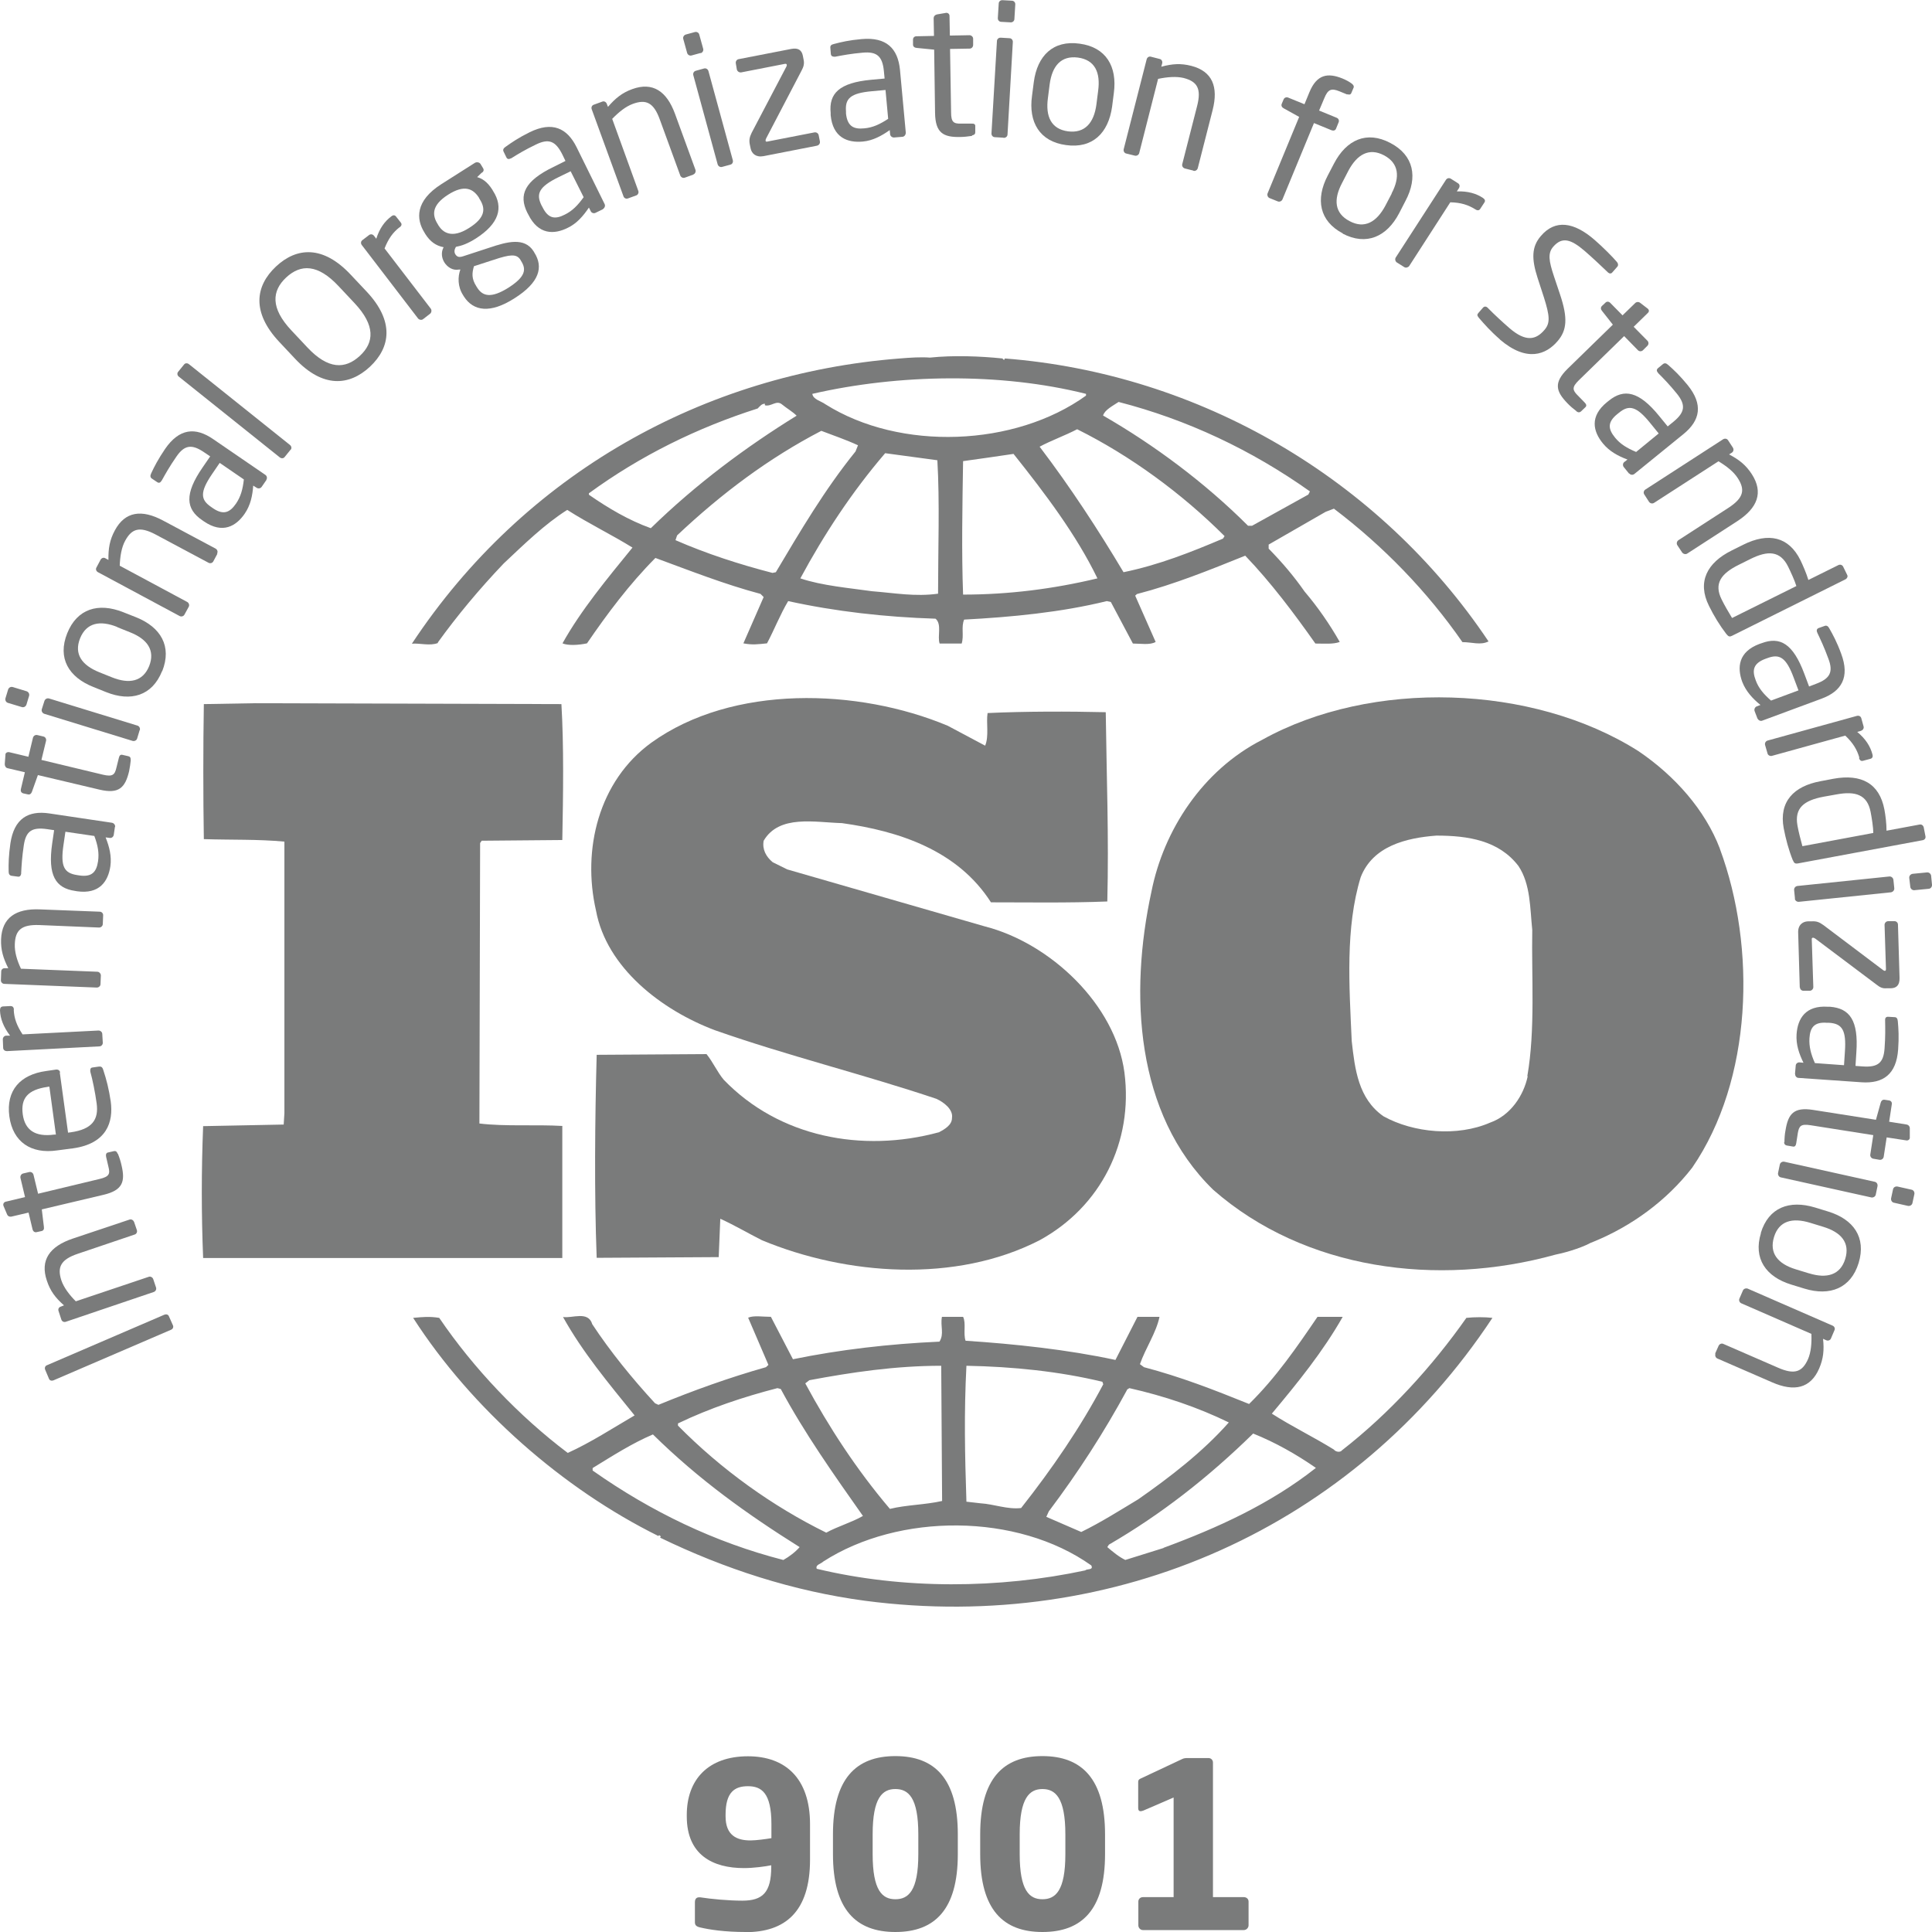 <svg width="63" height="63" viewBox="0 0 63 63" fill="none" xmlns="http://www.w3.org/2000/svg">
<g clip-path="url(#clip0_31_117)">
<path d="M56.083 27.673C55.606 26.422 54.623 25.302 53.427 24.493C49.977 22.305 44.716 22.144 41.157 24.125C39.219 25.113 37.943 27.07 37.546 29.08C36.827 32.387 37.011 36.32 39.564 38.8C42.542 41.407 46.866 41.981 50.718 40.913C50.903 40.878 51.483 40.735 51.88 40.523L51.995 40.477C53.191 39.983 54.329 39.173 55.18 38.077C57.147 35.212 57.279 30.911 56.083 27.679V27.673ZM49.816 35.097C49.684 35.723 49.258 36.371 48.591 36.607C47.527 37.072 46.096 36.946 45.112 36.4C44.29 35.826 44.181 34.861 44.078 33.949C43.997 32.152 43.865 30.251 44.371 28.603C44.767 27.587 45.854 27.323 46.837 27.248C47.872 27.248 48.879 27.404 49.517 28.242C49.913 28.839 49.891 29.62 49.965 30.326C49.937 31.813 50.069 33.581 49.804 35.091L49.816 35.097Z" fill="#7A7B7B"/>
<path d="M18.342 36.716C17.468 36.664 16.485 36.739 15.633 36.636L15.656 27.49L15.708 27.415L18.336 27.392C18.365 25.905 18.388 24.315 18.307 22.96L8.297 22.931L6.647 22.96C6.624 24.337 6.624 25.957 6.647 27.363C7.549 27.392 8.4 27.363 9.274 27.444V36.303L9.251 36.67L6.624 36.722C6.566 38.18 6.566 39.587 6.624 41.022H18.336V36.722L18.342 36.716Z" fill="#7A7B7B"/>
<path d="M47.821 42.968C46.705 44.559 45.297 46.097 43.761 47.292C43.704 47.372 43.549 47.343 43.497 47.269C42.83 46.855 42.117 46.511 41.473 46.097C42.324 45.081 43.146 44.065 43.784 42.94H42.962C42.301 43.91 41.611 44.92 40.731 45.782C39.564 45.311 38.5 44.897 37.304 44.582L37.172 44.484C37.356 43.956 37.701 43.462 37.81 42.94H37.092L36.373 44.346C34.809 44.008 33.078 43.824 31.486 43.72C31.405 43.485 31.509 43.146 31.405 42.94H30.715C30.658 43.255 30.796 43.491 30.635 43.749C28.99 43.824 27.398 44.008 25.857 44.323L25.138 42.94C24.873 42.94 24.58 42.888 24.396 42.968L25.057 44.507L24.977 44.582C23.781 44.92 22.614 45.34 21.47 45.81L21.36 45.759C20.613 44.949 19.9 44.071 19.313 43.181C19.181 42.733 18.652 42.997 18.359 42.945C18.997 44.094 19.848 45.11 20.693 46.155C19.975 46.574 19.262 47.039 18.514 47.378C16.922 46.178 15.438 44.616 14.323 42.974C14.001 42.922 13.794 42.945 13.472 42.974C15.386 45.948 18.359 48.549 21.47 50.088C21.47 50.088 21.47 50.065 21.498 50.065C21.521 50.065 21.573 50.111 21.521 50.139C23.62 51.156 25.851 51.885 28.214 52.2C36.367 53.268 44.152 49.806 48.666 42.974C48.43 42.945 48.079 42.945 47.815 42.974L47.821 42.968ZM36.747 45.316L36.827 45.265C37.971 45.523 39.058 45.891 40.07 46.384C39.219 47.349 38.132 48.181 37.12 48.888C36.511 49.255 35.896 49.645 35.258 49.956L34.119 49.462L34.2 49.284C35.16 48.009 36.005 46.7 36.752 45.322L36.747 45.316ZM31.514 44.536C33.027 44.564 34.544 44.719 35.947 45.058L35.976 45.139C35.234 46.545 34.303 47.9 33.297 49.175C32.843 49.226 32.423 49.048 31.969 49.02L31.514 48.968C31.463 47.429 31.434 46.074 31.514 44.536ZM26.391 45.007C27.771 44.748 29.203 44.536 30.692 44.536L30.721 48.945C30.163 49.071 29.554 49.071 29.019 49.203C27.932 47.923 27.03 46.539 26.259 45.11L26.391 45.007ZM22.114 46.413C23.154 45.914 24.241 45.552 25.351 45.265L25.46 45.294C26.23 46.729 27.185 48.078 28.139 49.433C27.771 49.645 27.317 49.772 26.943 49.978C25.19 49.117 23.517 47.917 22.108 46.488V46.413H22.114ZM25.54 50.868C23.309 50.294 21.24 49.301 19.325 47.952V47.871C19.963 47.481 20.601 47.068 21.291 46.775C22.803 48.262 24.373 49.381 26.075 50.449C25.943 50.604 25.73 50.765 25.546 50.868H25.54ZM35.395 51.207C32.584 51.81 29.445 51.833 26.633 51.156C26.581 51.023 26.765 51.001 26.846 50.92C29.312 49.33 33.165 49.33 35.585 51.046C35.666 51.201 35.453 51.156 35.395 51.201V51.207ZM37.943 50.478L36.695 50.868C36.482 50.765 36.298 50.61 36.108 50.449L36.16 50.369C37.862 49.381 39.397 48.181 40.864 46.746C41.582 47.033 42.272 47.424 42.91 47.866C41.421 49.043 39.696 49.824 37.943 50.472V50.478Z" fill="#7A7B7B"/>
<path d="M14.277 20.95C14.915 20.066 15.633 19.205 16.427 18.372C17.117 17.724 17.755 17.098 18.497 16.627C19.187 17.069 19.957 17.442 20.624 17.856C19.802 18.866 18.951 19.888 18.342 20.979C18.526 21.059 18.876 21.036 19.141 20.979C19.802 20.014 20.521 19.05 21.372 18.194C22.51 18.613 23.631 19.055 24.799 19.366L24.902 19.469L24.241 20.979C24.534 21.036 24.718 21.008 25.011 20.979C25.247 20.537 25.437 20.043 25.701 19.601C27.242 19.94 28.864 20.123 30.508 20.175C30.721 20.359 30.56 20.749 30.64 20.985H31.359C31.44 20.726 31.336 20.439 31.44 20.204C32.98 20.123 34.602 19.968 36.091 19.601L36.223 19.63L36.942 20.985C37.184 20.985 37.5 21.042 37.684 20.933L37.017 19.423L37.074 19.371C38.293 19.055 39.438 18.59 40.605 18.12C41.433 18.981 42.197 19.997 42.893 20.985C43.186 20.985 43.474 21.013 43.687 20.933C43.365 20.364 42.968 19.79 42.542 19.291C42.197 18.797 41.824 18.355 41.369 17.89V17.758L43.227 16.69L43.497 16.587C45.112 17.81 46.55 19.297 47.688 20.939C48.005 20.939 48.275 21.048 48.539 20.916C44.98 15.599 39.11 12.183 32.768 11.689L32.739 11.741L32.687 11.689C31.969 11.615 31.095 11.58 30.324 11.661C30.031 11.638 29.686 11.661 29.341 11.689C22.97 12.183 17.1 15.438 13.431 20.99C13.696 20.967 14.018 21.071 14.282 20.967L14.277 20.95ZM25.299 18.659L25.19 18.682C24.103 18.401 23.039 18.056 22.027 17.614L22.079 17.459C23.54 16.081 25.08 14.933 26.782 14.049C27.185 14.204 27.581 14.336 27.978 14.52L27.898 14.721C26.886 15.972 26.092 17.327 25.299 18.659ZM30.583 19.36C29.841 19.463 29.174 19.337 28.433 19.279C27.72 19.176 26.811 19.101 26.098 18.86C26.869 17.431 27.771 16.053 28.864 14.778L30.566 15.008C30.646 16.363 30.589 17.924 30.589 19.36H30.583ZM31.405 19.389C31.353 18.005 31.382 16.466 31.405 15.037C31.934 14.962 32.521 14.882 33.05 14.801C34.084 16.099 35.096 17.436 35.786 18.86C34.349 19.205 32.889 19.389 31.405 19.389ZM39.88 17.563C38.84 18.005 37.782 18.424 36.637 18.659C35.815 17.281 34.913 15.898 33.901 14.566C34.274 14.365 34.728 14.204 35.125 13.997C36.856 14.859 38.529 16.081 39.932 17.482L39.88 17.563ZM36.476 13.107C38.707 13.682 40.806 14.669 42.715 16.024L42.663 16.127L40.829 17.144H40.697C39.288 15.737 37.644 14.514 35.97 13.55C36.022 13.366 36.287 13.234 36.476 13.107ZM35.413 12.849V12.901C33.101 14.566 29.358 14.721 26.915 13.182C26.777 13.079 26.512 13.027 26.489 12.843C29.306 12.195 32.624 12.143 35.413 12.843V12.849ZM19.21 16.081C20.883 14.859 22.74 13.946 24.707 13.32C24.787 13.239 24.839 13.165 24.942 13.165V13.216C25.155 13.268 25.316 13.033 25.5 13.188C25.661 13.32 25.845 13.423 25.977 13.555C24.333 14.572 22.712 15.771 21.222 17.224C20.504 16.966 19.842 16.575 19.204 16.133V16.081H19.21Z" fill="#7A7B7B"/>
<path d="M30.612 36.923C28.116 37.6 25.402 37.083 23.597 35.206C23.384 34.948 23.252 34.638 23.039 34.373L19.457 34.396C19.4 36.504 19.377 38.932 19.457 41.016L23.436 40.993L23.488 39.742C23.942 39.948 24.39 40.212 24.845 40.442C27.61 41.59 31.164 41.849 33.901 40.442C35.896 39.351 36.959 37.238 36.666 34.971C36.373 32.76 34.251 30.751 32.101 30.205L25.673 28.351L25.195 28.115C24.983 27.937 24.85 27.702 24.902 27.415C25.408 26.554 26.575 26.818 27.455 26.841C29.312 27.099 31.227 27.725 32.314 29.424C33.481 29.424 34.838 29.447 36.108 29.396C36.16 27.26 36.085 25.383 36.057 23.224C34.861 23.195 33.4 23.195 32.204 23.252C32.153 23.562 32.256 24.005 32.124 24.315L30.905 23.666C27.984 22.443 23.89 22.311 21.24 24.217C19.515 25.469 18.98 27.708 19.434 29.689C19.779 31.566 21.585 32.944 23.309 33.593C25.673 34.425 28.145 35.028 30.537 35.832C30.773 35.941 31.089 36.176 31.043 36.458C31.043 36.687 30.801 36.825 30.617 36.923H30.612Z" fill="#7A7B7B"/>
<path d="M5.508 42.922L5.641 43.221C5.664 43.278 5.635 43.342 5.572 43.364L1.742 45.012C1.685 45.035 1.621 45.018 1.598 44.961L1.472 44.662C1.449 44.605 1.472 44.541 1.529 44.519L5.359 42.871C5.411 42.848 5.485 42.859 5.508 42.922Z" fill="#7A7B7B"/>
<path d="M4.37 39.839L4.462 40.109C4.485 40.172 4.45 40.241 4.387 40.258L2.536 40.884C1.972 41.074 1.863 41.326 2.001 41.751C2.081 41.986 2.26 42.222 2.472 42.434L4.847 41.636C4.905 41.613 4.974 41.648 4.997 41.711L5.089 41.986C5.106 42.044 5.077 42.107 5.014 42.13L2.15 43.1C2.087 43.123 2.024 43.095 2.001 43.031L1.909 42.75C1.886 42.687 1.92 42.624 1.984 42.607L2.087 42.566C1.805 42.319 1.639 42.096 1.529 41.763C1.299 41.091 1.621 40.643 2.369 40.39L4.22 39.77C4.278 39.747 4.347 39.782 4.37 39.845V39.839Z" fill="#7A7B7B"/>
<path d="M3.847 37.629C3.893 37.738 3.939 37.887 3.962 37.996C4.088 38.525 4.008 38.812 3.375 38.961L1.363 39.437L1.432 40.011C1.443 40.075 1.42 40.132 1.351 40.144L1.196 40.178C1.133 40.195 1.081 40.155 1.064 40.098L0.931 39.541L0.368 39.673C0.31 39.684 0.253 39.656 0.23 39.598L0.109 39.311C0.109 39.311 0.109 39.3 0.109 39.294C0.098 39.248 0.132 39.196 0.19 39.185L0.816 39.035L0.667 38.41C0.655 38.346 0.69 38.283 0.753 38.266L0.949 38.22C1.012 38.203 1.075 38.243 1.092 38.306L1.242 38.926L3.249 38.444C3.565 38.369 3.594 38.278 3.536 38.048L3.461 37.726C3.444 37.646 3.461 37.6 3.513 37.583L3.714 37.537C3.766 37.526 3.806 37.543 3.835 37.617L3.847 37.629Z" fill="#7A7B7B"/>
<path d="M1.949 34.971L2.219 36.934L2.306 36.923C3.001 36.825 3.226 36.515 3.151 35.975C3.105 35.637 3.019 35.206 2.944 34.942C2.944 34.931 2.944 34.925 2.944 34.913C2.938 34.867 2.955 34.816 3.013 34.81L3.214 34.781C3.289 34.77 3.335 34.787 3.364 34.879C3.473 35.206 3.553 35.522 3.611 35.918C3.703 36.59 3.479 37.29 2.386 37.445L1.857 37.514C1.018 37.635 0.42 37.244 0.305 36.406C0.19 35.551 0.667 35.04 1.501 34.925L1.817 34.879C1.892 34.867 1.949 34.902 1.961 34.971H1.949ZM1.558 35.441C0.897 35.533 0.673 35.82 0.742 36.337C0.811 36.842 1.138 37.084 1.771 36.997H1.823L1.61 35.436H1.558V35.441Z" fill="#7A7B7B"/>
<path d="M0.448 32.927C0.46 33.202 0.546 33.443 0.736 33.73L3.214 33.604C3.272 33.604 3.335 33.65 3.335 33.719L3.352 34.006C3.352 34.063 3.306 34.121 3.237 34.121L0.224 34.276C0.161 34.276 0.103 34.236 0.103 34.167L0.092 33.891C0.092 33.828 0.138 33.776 0.201 33.771H0.328C0.109 33.484 0.011 33.214 0 32.95C0 32.864 0.029 32.823 0.103 32.818L0.345 32.806C0.408 32.806 0.448 32.841 0.454 32.921L0.448 32.927Z" fill="#7A7B7B"/>
<path d="M3.364 29.849L3.352 30.131C3.352 30.194 3.295 30.246 3.231 30.246L1.288 30.165C0.69 30.142 0.5 30.337 0.483 30.785C0.472 31.032 0.552 31.314 0.684 31.589L3.174 31.687C3.231 31.687 3.289 31.744 3.289 31.807L3.277 32.094C3.277 32.152 3.22 32.203 3.157 32.203L0.144 32.083C0.081 32.083 0.029 32.031 0.029 31.968L0.04 31.675C0.04 31.612 0.098 31.566 0.161 31.572H0.27C0.104 31.245 0.023 30.975 0.035 30.63C0.063 29.924 0.518 29.62 1.305 29.654L3.249 29.729C3.318 29.729 3.369 29.786 3.364 29.849Z" fill="#7A7B7B"/>
<path d="M3.749 26.956L3.709 27.226C3.697 27.289 3.64 27.335 3.576 27.323L3.444 27.306C3.565 27.61 3.645 27.92 3.599 28.248C3.525 28.741 3.243 29.166 2.513 29.063L2.444 29.051C1.811 28.959 1.552 28.546 1.702 27.501L1.765 27.071L1.529 27.036C1.035 26.967 0.845 27.105 0.776 27.564C0.719 27.943 0.702 28.23 0.69 28.466C0.69 28.477 0.69 28.483 0.69 28.494C0.679 28.546 0.656 28.598 0.581 28.586L0.374 28.558C0.311 28.546 0.282 28.5 0.282 28.42C0.276 28.173 0.282 27.897 0.339 27.501C0.46 26.692 0.92 26.422 1.61 26.525L3.651 26.829C3.714 26.841 3.76 26.898 3.755 26.962L3.749 26.956ZM2.133 27.122L2.07 27.553C1.966 28.259 2.093 28.471 2.513 28.535L2.582 28.546C3.001 28.609 3.145 28.431 3.197 28.087C3.237 27.817 3.191 27.564 3.076 27.26L2.133 27.122Z" fill="#7A7B7B"/>
<path d="M4.266 24.774C4.255 24.889 4.232 25.044 4.209 25.153C4.082 25.681 3.881 25.899 3.249 25.75L1.236 25.274L1.041 25.819C1.018 25.882 0.977 25.917 0.914 25.905L0.759 25.871C0.696 25.854 0.667 25.802 0.679 25.739L0.811 25.182L0.247 25.05C0.19 25.038 0.155 24.981 0.155 24.918L0.178 24.608C0.178 24.608 0.178 24.596 0.178 24.59C0.19 24.544 0.242 24.516 0.299 24.527L0.926 24.677L1.075 24.056C1.092 23.993 1.156 23.953 1.219 23.97L1.414 24.016C1.478 24.028 1.518 24.097 1.501 24.16L1.351 24.78L3.358 25.262C3.674 25.337 3.743 25.262 3.795 25.038L3.875 24.717C3.893 24.636 3.927 24.602 3.985 24.613L4.186 24.659C4.238 24.671 4.266 24.705 4.261 24.786L4.266 24.774Z" fill="#7A7B7B"/>
<path d="M0.949 22.69L0.862 22.977C0.839 23.04 0.776 23.075 0.713 23.057L0.259 22.92C0.196 22.902 0.161 22.834 0.178 22.77L0.265 22.483C0.287 22.42 0.351 22.386 0.414 22.403L0.868 22.541C0.931 22.564 0.966 22.627 0.949 22.69ZM4.554 23.809L4.473 24.079C4.456 24.142 4.387 24.177 4.324 24.16L1.443 23.276C1.38 23.253 1.345 23.189 1.363 23.126L1.449 22.856C1.472 22.793 1.535 22.759 1.598 22.776L4.479 23.66C4.542 23.677 4.577 23.746 4.56 23.809H4.554Z" fill="#7A7B7B"/>
<path d="M5.284 21.886C4.962 22.69 4.266 22.891 3.461 22.569L3.047 22.403C2.237 22.081 1.869 21.461 2.191 20.652C2.513 19.848 3.208 19.641 4.019 19.963L4.439 20.129C5.244 20.451 5.612 21.077 5.29 21.886H5.284ZM3.824 20.445C3.266 20.221 2.817 20.302 2.61 20.818C2.409 21.329 2.668 21.691 3.237 21.921L3.651 22.087C4.209 22.311 4.657 22.231 4.864 21.72C5.066 21.209 4.807 20.841 4.238 20.617L3.824 20.451V20.445Z" fill="#7A7B7B"/>
<path d="M7.089 18.057L6.957 18.304C6.928 18.361 6.854 18.384 6.796 18.349L5.077 17.431C4.548 17.15 4.295 17.241 4.082 17.632C3.962 17.85 3.916 18.143 3.904 18.447L6.106 19.63C6.158 19.659 6.187 19.733 6.152 19.791L6.014 20.043C5.986 20.095 5.917 20.118 5.859 20.089L3.197 18.66C3.139 18.631 3.111 18.562 3.145 18.505L3.283 18.246C3.318 18.189 3.387 18.172 3.438 18.206L3.536 18.258C3.53 17.884 3.576 17.609 3.743 17.299C4.077 16.673 4.623 16.604 5.313 16.972L7.032 17.89C7.089 17.925 7.112 17.994 7.078 18.051L7.089 18.057Z" fill="#7A7B7B"/>
<path d="M8.688 15.651L8.533 15.875C8.498 15.927 8.423 15.944 8.366 15.904L8.257 15.835C8.234 16.162 8.17 16.472 7.981 16.748C7.699 17.161 7.256 17.419 6.647 17L6.589 16.96C6.06 16.598 6.008 16.11 6.606 15.243L6.854 14.882L6.658 14.75C6.25 14.468 6.008 14.514 5.75 14.893C5.531 15.209 5.393 15.456 5.278 15.663C5.272 15.674 5.267 15.674 5.261 15.685C5.232 15.732 5.186 15.766 5.123 15.72L4.951 15.605C4.899 15.571 4.893 15.513 4.928 15.439C5.031 15.215 5.157 14.974 5.382 14.641C5.847 13.963 6.376 13.923 6.951 14.319L8.653 15.485C8.705 15.519 8.722 15.594 8.682 15.651H8.688ZM7.164 15.094L6.917 15.456C6.514 16.047 6.537 16.294 6.882 16.529L6.94 16.57C7.291 16.811 7.498 16.707 7.693 16.426C7.848 16.202 7.917 15.955 7.952 15.634L7.164 15.094Z" fill="#7A7B7B"/>
<path d="M9.476 14.663L9.28 14.905C9.246 14.95 9.177 14.956 9.125 14.916L5.83 12.281C5.784 12.246 5.767 12.177 5.807 12.126L6.003 11.885C6.037 11.839 6.106 11.833 6.158 11.873L9.453 14.508C9.499 14.543 9.522 14.612 9.481 14.663H9.476Z" fill="#7A7B7B"/>
<path d="M12.063 11.959C11.384 12.591 10.522 12.654 9.625 11.701L9.102 11.144C8.205 10.185 8.32 9.33 8.998 8.692C9.677 8.055 10.539 7.998 11.436 8.957L11.96 9.513C12.857 10.472 12.742 11.322 12.063 11.959ZM11.04 9.33C10.361 8.606 9.809 8.606 9.332 9.048C8.86 9.49 8.82 10.047 9.499 10.771L10.022 11.328C10.7 12.051 11.258 12.045 11.735 11.603C12.207 11.167 12.241 10.61 11.563 9.887L11.04 9.33Z" fill="#7A7B7B"/>
<path d="M13.035 7.406C12.816 7.573 12.667 7.78 12.54 8.101L14.047 10.065C14.081 10.111 14.075 10.191 14.024 10.231L13.794 10.409C13.748 10.444 13.673 10.432 13.633 10.386L11.799 7.992C11.758 7.94 11.764 7.871 11.816 7.831L12.034 7.665C12.086 7.625 12.155 7.636 12.195 7.688L12.27 7.785C12.379 7.441 12.546 7.217 12.759 7.056C12.822 7.005 12.88 7.01 12.92 7.068L13.069 7.257C13.11 7.309 13.098 7.36 13.035 7.412V7.406Z" fill="#7A7B7B"/>
<path d="M15.714 5.626L15.559 5.776C15.708 5.816 15.881 5.913 16.053 6.183L16.076 6.224C16.427 6.769 16.277 7.291 15.513 7.779C15.248 7.946 15.053 8.015 14.869 8.049C14.811 8.141 14.806 8.227 14.851 8.296C14.909 8.382 14.972 8.399 15.11 8.354L15.973 8.072C16.536 7.883 17.1 7.728 17.399 8.193L17.422 8.233C17.726 8.71 17.594 9.209 16.778 9.726C15.99 10.231 15.438 10.151 15.127 9.668L15.099 9.622C14.921 9.347 14.926 9.02 15.012 8.79H14.966C14.765 8.83 14.587 8.71 14.489 8.555C14.403 8.417 14.374 8.227 14.466 8.061C14.219 8.015 14.029 7.883 13.868 7.63L13.845 7.59C13.564 7.148 13.535 6.551 14.392 6.005L15.484 5.311C15.541 5.276 15.628 5.288 15.668 5.345L15.748 5.477C15.789 5.54 15.771 5.586 15.72 5.632L15.714 5.626ZM15.622 6.453C15.432 6.155 15.15 6.005 14.61 6.35C14.052 6.706 14.098 7.033 14.277 7.314L14.3 7.355C14.438 7.573 14.725 7.797 15.294 7.435C15.835 7.096 15.835 6.798 15.645 6.499L15.622 6.459V6.453ZM16.968 8.468C16.841 8.273 16.634 8.296 16.111 8.468L15.455 8.681C15.392 8.899 15.369 9.083 15.536 9.341L15.565 9.387C15.743 9.663 16.019 9.731 16.571 9.387C17.14 9.025 17.169 8.784 16.991 8.509L16.968 8.468Z" fill="#7A7B7B"/>
<path d="M19.664 6.821L19.417 6.941C19.359 6.97 19.285 6.941 19.262 6.884L19.204 6.769C19.02 7.039 18.813 7.286 18.514 7.429C18.066 7.653 17.554 7.659 17.226 6.993L17.192 6.93C16.91 6.356 17.1 5.902 18.049 5.443L18.439 5.248L18.336 5.035C18.112 4.587 17.887 4.513 17.474 4.714C17.128 4.88 16.881 5.029 16.68 5.156C16.669 5.162 16.663 5.167 16.651 5.167C16.605 5.19 16.548 5.202 16.513 5.133L16.421 4.943C16.392 4.886 16.416 4.834 16.485 4.788C16.686 4.645 16.91 4.49 17.272 4.312C18.008 3.95 18.491 4.174 18.802 4.8L19.716 6.654C19.745 6.712 19.716 6.781 19.664 6.815V6.821ZM18.606 5.586L18.215 5.776C17.571 6.092 17.474 6.321 17.657 6.694L17.692 6.758C17.882 7.142 18.112 7.154 18.416 6.999C18.664 6.878 18.842 6.694 19.032 6.43L18.606 5.581V5.586Z" fill="#7A7B7B"/>
<path d="M22.602 5.696L22.332 5.793C22.275 5.816 22.206 5.782 22.183 5.724L21.516 3.898C21.314 3.336 21.061 3.232 20.636 3.387C20.4 3.474 20.176 3.657 19.963 3.876L20.814 6.224C20.837 6.281 20.803 6.356 20.745 6.373L20.475 6.471C20.417 6.494 20.348 6.459 20.331 6.402L19.296 3.565C19.273 3.508 19.296 3.439 19.359 3.416L19.641 3.313C19.699 3.29 19.762 3.324 19.785 3.382L19.825 3.485C20.067 3.204 20.285 3.026 20.619 2.905C21.286 2.664 21.74 2.974 22.01 3.709L22.677 5.535C22.7 5.598 22.666 5.667 22.608 5.69L22.602 5.696Z" fill="#7A7B7B"/>
<path d="M22.844 1.728L22.55 1.809C22.487 1.826 22.424 1.786 22.407 1.728L22.28 1.269C22.263 1.206 22.303 1.143 22.366 1.125L22.66 1.045C22.723 1.028 22.792 1.068 22.803 1.131L22.93 1.59C22.947 1.654 22.907 1.717 22.849 1.734L22.844 1.728ZM23.821 5.368L23.545 5.443C23.482 5.46 23.419 5.42 23.401 5.357L22.608 2.452C22.591 2.389 22.625 2.325 22.689 2.308L22.959 2.233C23.022 2.216 23.085 2.256 23.102 2.32L23.896 5.225C23.913 5.288 23.879 5.357 23.815 5.368H23.821Z" fill="#7A7B7B"/>
<path d="M26.656 4.748L24.896 5.092C24.649 5.138 24.511 5.006 24.477 4.84L24.454 4.731C24.419 4.57 24.442 4.472 24.511 4.329L25.644 2.17C25.644 2.17 25.661 2.13 25.655 2.113C25.655 2.09 25.632 2.073 25.586 2.084L24.172 2.36C24.109 2.371 24.045 2.331 24.028 2.268L23.994 2.067C23.982 2.004 24.022 1.94 24.086 1.929L25.799 1.596C26.035 1.55 26.144 1.642 26.179 1.814L26.207 1.958C26.23 2.078 26.207 2.176 26.138 2.302L24.983 4.513C24.983 4.513 24.96 4.564 24.965 4.582C24.965 4.61 24.977 4.627 25.023 4.616L26.558 4.317C26.621 4.306 26.684 4.346 26.696 4.409L26.736 4.61C26.748 4.673 26.707 4.737 26.644 4.748H26.656Z" fill="#7A7B7B"/>
<path d="M29.422 4.461L29.151 4.484C29.088 4.484 29.03 4.438 29.025 4.375L29.013 4.243C28.743 4.432 28.461 4.587 28.134 4.616C27.633 4.662 27.156 4.484 27.087 3.755V3.686C27.024 3.049 27.363 2.698 28.41 2.601L28.846 2.561L28.823 2.325C28.777 1.831 28.593 1.676 28.134 1.717C27.748 1.751 27.472 1.803 27.237 1.849C27.225 1.849 27.219 1.849 27.208 1.849C27.156 1.849 27.104 1.837 27.093 1.763L27.076 1.556C27.07 1.493 27.104 1.453 27.191 1.435C27.426 1.372 27.697 1.309 28.093 1.275C28.91 1.2 29.278 1.585 29.347 2.274L29.537 4.329C29.537 4.392 29.496 4.45 29.433 4.461H29.422ZM28.875 2.934L28.438 2.974C27.725 3.037 27.553 3.215 27.587 3.634V3.703C27.633 4.128 27.846 4.22 28.185 4.185C28.456 4.162 28.691 4.053 28.962 3.875L28.875 2.928V2.934Z" fill="#7A7B7B"/>
<path d="M31.693 4.432C31.572 4.45 31.422 4.467 31.307 4.467C30.761 4.478 30.502 4.335 30.491 3.686L30.462 1.619L29.887 1.562C29.824 1.556 29.772 1.522 29.772 1.453V1.292C29.772 1.229 29.818 1.183 29.881 1.183L30.456 1.171L30.445 0.591C30.445 0.534 30.485 0.488 30.548 0.471L30.853 0.419H30.87C30.916 0.419 30.962 0.459 30.962 0.517L30.974 1.16L31.612 1.148C31.675 1.148 31.733 1.2 31.733 1.263V1.464C31.733 1.527 31.687 1.585 31.618 1.585L30.98 1.596L31.014 3.663C31.014 3.99 31.1 4.036 31.342 4.031H31.675C31.756 4.025 31.802 4.048 31.802 4.105V4.312C31.802 4.364 31.779 4.398 31.698 4.415L31.693 4.432Z" fill="#7A7B7B"/>
<path d="M32.722 4.49L32.44 4.473C32.377 4.473 32.325 4.415 32.331 4.346L32.509 1.338C32.509 1.275 32.567 1.223 32.636 1.229L32.917 1.246C32.981 1.246 33.032 1.303 33.027 1.372L32.854 4.381C32.854 4.45 32.797 4.496 32.728 4.496L32.722 4.49ZM32.952 0.729L32.647 0.712C32.584 0.712 32.532 0.655 32.538 0.586L32.567 0.115C32.567 0.052 32.624 6.6252e-05 32.693 0.006L32.998 0.023C33.061 0.023 33.113 0.08 33.107 0.149L33.078 0.62C33.078 0.683 33.021 0.735 32.952 0.729Z" fill="#7A7B7B"/>
<path d="M34.763 4.731C33.901 4.616 33.532 3.984 33.653 3.123L33.711 2.675C33.826 1.814 34.343 1.303 35.206 1.424C36.068 1.539 36.436 2.17 36.321 3.031L36.264 3.479C36.143 4.34 35.625 4.851 34.763 4.731ZM35.809 2.962C35.89 2.365 35.706 1.952 35.148 1.877C34.602 1.808 34.309 2.147 34.228 2.75L34.171 3.198C34.09 3.795 34.274 4.208 34.826 4.283C35.372 4.352 35.671 4.013 35.752 3.41L35.809 2.962Z" fill="#7A7B7B"/>
<path d="M38.914 5.563L38.638 5.494C38.575 5.477 38.535 5.414 38.552 5.351L39.035 3.462C39.185 2.882 39.035 2.658 38.598 2.543C38.357 2.486 38.063 2.509 37.764 2.572L37.149 4.989C37.138 5.047 37.069 5.093 37.005 5.075L36.724 5.006C36.666 4.995 36.626 4.926 36.643 4.863L37.391 1.935C37.408 1.872 37.465 1.831 37.529 1.849L37.816 1.923C37.879 1.935 37.914 2.004 37.897 2.067L37.868 2.176C38.23 2.078 38.506 2.061 38.845 2.147C39.535 2.325 39.737 2.83 39.541 3.594L39.058 5.483C39.041 5.546 38.978 5.586 38.914 5.569V5.563Z" fill="#7A7B7B"/>
<path d="M43.934 3.083L43.669 2.974C43.411 2.871 43.301 2.911 43.181 3.209L43.014 3.605L43.589 3.841C43.646 3.864 43.675 3.927 43.652 3.984L43.566 4.197C43.543 4.254 43.485 4.271 43.422 4.248L42.847 4.013L41.818 6.505C41.795 6.557 41.726 6.591 41.669 6.568L41.398 6.459C41.341 6.436 41.312 6.361 41.335 6.304L42.364 3.812L41.858 3.531C41.801 3.502 41.772 3.445 41.795 3.387L41.858 3.238C41.881 3.186 41.944 3.158 42.002 3.181L42.537 3.399L42.698 3.008C42.939 2.423 43.296 2.365 43.779 2.561C43.928 2.624 44.009 2.675 44.072 2.721C44.124 2.761 44.158 2.802 44.141 2.853L44.066 3.031C44.043 3.089 43.997 3.094 43.934 3.072V3.083Z" fill="#7A7B7B"/>
<path d="M43.79 7.613C43.02 7.211 42.893 6.494 43.296 5.724L43.503 5.328C43.905 4.559 44.566 4.254 45.337 4.662C46.107 5.064 46.239 5.782 45.831 6.551L45.624 6.953C45.222 7.722 44.555 8.021 43.784 7.619L43.79 7.613ZM45.377 6.31C45.659 5.776 45.618 5.322 45.13 5.064C44.647 4.811 44.256 5.029 43.968 5.569L43.761 5.971C43.48 6.505 43.514 6.953 44.009 7.211C44.492 7.47 44.888 7.246 45.176 6.706L45.383 6.31H45.377Z" fill="#7A7B7B"/>
<path d="M48.108 6.826C47.878 6.683 47.637 6.603 47.292 6.597L45.952 8.675C45.917 8.721 45.843 8.744 45.791 8.71L45.544 8.555C45.498 8.52 45.48 8.446 45.515 8.394L47.148 5.868C47.182 5.81 47.252 5.793 47.309 5.827L47.545 5.977C47.602 6.011 47.608 6.08 47.573 6.138L47.505 6.241C47.867 6.229 48.137 6.31 48.355 6.453C48.424 6.499 48.442 6.551 48.401 6.608L48.269 6.809C48.235 6.867 48.177 6.872 48.108 6.826Z" fill="#7A7B7B"/>
<path d="M48.913 11.069C48.603 10.8 48.396 10.564 48.223 10.363C48.16 10.283 48.166 10.26 48.206 10.208L48.361 10.03C48.407 9.984 48.459 9.99 48.499 10.024L48.511 10.036C48.7 10.231 49.017 10.524 49.224 10.702C49.764 11.167 50.092 11.075 50.362 10.759C50.557 10.536 50.535 10.3 50.345 9.697L50.138 9.06C49.942 8.451 49.937 8.049 50.247 7.694C50.713 7.148 51.322 7.234 52.001 7.826C52.265 8.055 52.587 8.377 52.731 8.549C52.765 8.595 52.777 8.647 52.742 8.693L52.576 8.882C52.541 8.928 52.484 8.928 52.438 8.888C52.438 8.888 52.434 8.884 52.426 8.876C52.236 8.693 51.937 8.411 51.679 8.187C51.219 7.791 50.937 7.716 50.65 8.044C50.465 8.256 50.506 8.509 50.672 9.008L50.874 9.611C51.127 10.369 51.098 10.771 50.788 11.127C50.419 11.557 49.793 11.827 48.907 11.069H48.913Z" fill="#7A7B7B"/>
<path d="M51.403 13.406C51.311 13.337 51.19 13.234 51.115 13.153C50.736 12.763 50.655 12.482 51.115 12.028L52.593 10.587L52.236 10.133C52.196 10.088 52.191 10.024 52.236 9.978L52.352 9.869C52.398 9.823 52.461 9.829 52.507 9.875L52.909 10.283L53.323 9.881C53.364 9.841 53.432 9.835 53.484 9.875L53.731 10.065C53.731 10.065 53.737 10.07 53.743 10.076C53.778 10.111 53.778 10.168 53.731 10.208L53.272 10.656L53.72 11.11C53.766 11.155 53.766 11.23 53.72 11.276L53.576 11.419C53.53 11.466 53.456 11.466 53.41 11.419L52.961 10.96L51.483 12.401C51.253 12.625 51.276 12.723 51.443 12.889L51.673 13.125C51.73 13.182 51.742 13.234 51.702 13.274L51.552 13.418C51.512 13.452 51.466 13.458 51.403 13.412V13.406Z" fill="#7A7B7B"/>
<path d="M53.122 15.444L52.95 15.232C52.909 15.18 52.915 15.105 52.967 15.065L53.07 14.985C52.76 14.87 52.478 14.715 52.271 14.462C51.949 14.072 51.828 13.578 52.403 13.113L52.461 13.067C52.955 12.665 53.444 12.752 54.105 13.567L54.381 13.905L54.565 13.756C54.95 13.441 54.973 13.205 54.686 12.843C54.444 12.545 54.243 12.338 54.076 12.172C54.071 12.16 54.065 12.16 54.059 12.149C54.025 12.108 54.007 12.057 54.065 12.005L54.226 11.873C54.278 11.833 54.329 11.839 54.393 11.896C54.577 12.057 54.778 12.246 55.031 12.556C55.548 13.194 55.439 13.71 54.899 14.152L53.294 15.456C53.243 15.496 53.168 15.49 53.128 15.438L53.122 15.444ZM54.088 14.135L53.812 13.796C53.363 13.239 53.116 13.194 52.794 13.458L52.737 13.504C52.403 13.774 52.444 13.997 52.662 14.267C52.834 14.48 53.053 14.612 53.352 14.738L54.088 14.135Z" fill="#7A7B7B"/>
<path d="M54.853 18.016L54.697 17.781C54.663 17.729 54.674 17.655 54.732 17.614L56.365 16.558C56.865 16.231 56.911 15.967 56.664 15.588C56.532 15.381 56.296 15.197 56.037 15.042L53.938 16.397C53.887 16.432 53.812 16.42 53.772 16.363L53.617 16.122C53.582 16.07 53.599 15.995 53.657 15.961L56.187 14.325C56.244 14.29 56.313 14.302 56.348 14.353L56.509 14.6C56.543 14.658 56.526 14.726 56.474 14.761L56.382 14.818C56.716 14.991 56.934 15.169 57.124 15.461C57.509 16.058 57.313 16.564 56.652 16.994L55.019 18.051C54.968 18.085 54.893 18.068 54.853 18.016Z" fill="#7A7B7B"/>
<path d="M56.302 20.686C56.077 20.393 55.888 20.083 55.727 19.756C55.336 18.97 55.669 18.349 56.463 17.953L56.842 17.764C57.67 17.351 58.331 17.5 58.711 18.269C58.791 18.436 58.901 18.688 58.969 18.912L59.953 18.424C60.004 18.401 60.073 18.418 60.102 18.476L60.234 18.746C60.263 18.797 60.234 18.86 60.183 18.889L56.48 20.732C56.411 20.767 56.365 20.767 56.302 20.68V20.686ZM58.578 19.113C58.521 18.924 58.389 18.642 58.308 18.476C58.05 17.953 57.641 17.948 57.078 18.229L56.698 18.418C56.118 18.705 55.882 19.033 56.141 19.549C56.227 19.727 56.376 19.98 56.48 20.152L58.584 19.107L58.578 19.113Z" fill="#7A7B7B"/>
<path d="M57.313 23.442L57.216 23.189C57.193 23.126 57.227 23.057 57.285 23.034L57.406 22.988C57.153 22.782 56.934 22.546 56.813 22.236C56.641 21.766 56.681 21.255 57.377 20.996L57.446 20.973C58.044 20.749 58.469 20.985 58.837 21.972L58.992 22.386L59.217 22.299C59.682 22.127 59.786 21.909 59.619 21.473C59.487 21.111 59.366 20.858 59.263 20.64C59.263 20.629 59.257 20.623 59.251 20.612C59.234 20.566 59.234 20.508 59.303 20.48L59.498 20.411C59.556 20.388 59.608 20.411 59.648 20.485C59.769 20.698 59.901 20.939 60.039 21.318C60.326 22.087 60.05 22.541 59.401 22.782L57.463 23.5C57.406 23.522 57.337 23.488 57.313 23.431V23.442ZM58.648 22.518L58.492 22.104C58.245 21.433 58.026 21.312 57.63 21.461L57.566 21.484C57.164 21.634 57.13 21.863 57.25 22.179C57.342 22.437 57.509 22.633 57.751 22.845L58.648 22.512V22.518Z" fill="#7A7B7B"/>
<path d="M60.631 24.705C60.556 24.447 60.424 24.223 60.171 23.987L57.779 24.648C57.722 24.665 57.647 24.625 57.636 24.567L57.555 24.286C57.544 24.228 57.578 24.165 57.641 24.148L60.551 23.344C60.614 23.327 60.677 23.356 60.694 23.419L60.769 23.689C60.786 23.752 60.746 23.809 60.683 23.832L60.562 23.867C60.838 24.096 60.988 24.337 61.057 24.596C61.08 24.676 61.057 24.728 60.988 24.745L60.752 24.808C60.689 24.826 60.643 24.797 60.62 24.716L60.631 24.705Z" fill="#7A7B7B"/>
<path d="M58.464 28.058C58.325 27.713 58.233 27.363 58.164 27.007C58.004 26.14 58.492 25.635 59.366 25.474L59.786 25.394C60.7 25.227 61.287 25.549 61.448 26.399C61.482 26.577 61.517 26.852 61.517 27.088L62.597 26.887C62.655 26.875 62.712 26.91 62.73 26.979L62.787 27.271C62.799 27.329 62.764 27.386 62.695 27.398L58.624 28.156C58.55 28.167 58.504 28.156 58.469 28.058H58.464ZM61.085 27.168C61.085 26.967 61.034 26.663 60.999 26.479C60.89 25.911 60.505 25.79 59.884 25.905L59.464 25.98C58.826 26.1 58.51 26.347 58.613 26.921C58.648 27.122 58.722 27.403 58.774 27.593L61.085 27.162V27.168Z" fill="#7A7B7B"/>
<path d="M58.532 29.304L58.504 29.023C58.498 28.959 58.544 28.902 58.607 28.891L61.608 28.581C61.672 28.575 61.729 28.621 61.741 28.684L61.77 28.965C61.775 29.028 61.729 29.086 61.66 29.097L58.659 29.407C58.596 29.413 58.532 29.367 58.527 29.304H58.532ZM62.293 28.925L62.258 28.627C62.252 28.563 62.298 28.506 62.367 28.494L62.839 28.448C62.902 28.443 62.96 28.489 62.971 28.552L63 28.85C63.006 28.913 62.96 28.977 62.897 28.982L62.425 29.028C62.362 29.034 62.304 28.988 62.293 28.925Z" fill="#7A7B7B"/>
<path d="M58.688 32.203L58.636 30.418C58.624 30.159 58.785 30.05 58.952 30.044H59.067C59.234 30.033 59.32 30.067 59.458 30.165L61.407 31.635C61.407 31.635 61.442 31.658 61.459 31.658C61.482 31.658 61.499 31.646 61.499 31.6L61.453 30.159C61.453 30.096 61.505 30.039 61.568 30.039H61.77C61.833 30.033 61.89 30.085 61.89 30.148L61.942 31.887C61.948 32.129 61.839 32.221 61.66 32.226H61.517C61.39 32.238 61.304 32.197 61.189 32.106L59.194 30.607C59.194 30.607 59.148 30.578 59.125 30.578C59.096 30.578 59.079 30.584 59.079 30.624L59.13 32.186C59.13 32.249 59.079 32.307 59.015 32.307H58.814C58.751 32.312 58.694 32.261 58.694 32.197L58.688 32.203Z" fill="#7A7B7B"/>
<path d="M58.532 35.022L58.556 34.752C58.556 34.689 58.613 34.638 58.682 34.643L58.809 34.655C58.665 34.362 58.561 34.058 58.584 33.725C58.619 33.219 58.872 32.777 59.608 32.829H59.677C60.315 32.881 60.608 33.271 60.533 34.322L60.505 34.758L60.74 34.775C61.241 34.81 61.419 34.655 61.453 34.19C61.482 33.805 61.476 33.524 61.471 33.283C61.471 33.271 61.471 33.265 61.471 33.254C61.471 33.202 61.494 33.151 61.574 33.156L61.781 33.168C61.844 33.168 61.879 33.214 61.885 33.3C61.908 33.547 61.925 33.817 61.896 34.218C61.839 35.039 61.402 35.338 60.706 35.292L58.648 35.149C58.584 35.149 58.532 35.085 58.538 35.022H58.532ZM60.131 34.73L60.16 34.293C60.211 33.581 60.062 33.38 59.648 33.352H59.579C59.153 33.317 59.027 33.512 59.004 33.851C58.987 34.121 59.05 34.373 59.182 34.666L60.131 34.735V34.73Z" fill="#7A7B7B"/>
<path d="M58.188 37.25C58.188 37.13 58.199 36.974 58.222 36.865C58.308 36.326 58.486 36.09 59.13 36.194L61.172 36.515L61.327 35.958C61.344 35.895 61.384 35.855 61.448 35.861L61.603 35.884C61.666 35.895 61.701 35.947 61.689 36.01L61.603 36.578L62.178 36.67C62.235 36.682 62.276 36.728 62.276 36.791V37.101C62.276 37.101 62.276 37.112 62.276 37.118C62.264 37.164 62.218 37.198 62.161 37.187L61.522 37.089L61.425 37.721C61.413 37.784 61.356 37.83 61.287 37.819L61.085 37.784C61.022 37.773 60.976 37.709 60.988 37.646L61.085 37.015L59.044 36.693C58.722 36.642 58.665 36.716 58.624 36.952L58.573 37.279C58.561 37.359 58.527 37.399 58.469 37.388L58.262 37.353C58.211 37.342 58.176 37.307 58.176 37.233L58.188 37.25Z" fill="#7A7B7B"/>
<path d="M57.98 38.249L58.038 37.974C58.05 37.91 58.118 37.87 58.182 37.882L61.131 38.536C61.195 38.548 61.235 38.611 61.223 38.68L61.166 38.955C61.154 39.018 61.085 39.059 61.022 39.047L58.072 38.393C58.009 38.381 57.969 38.312 57.98 38.249ZM61.666 39.076L61.729 38.783C61.741 38.72 61.804 38.68 61.873 38.691L62.333 38.794C62.396 38.806 62.437 38.869 62.425 38.938L62.362 39.231C62.35 39.294 62.281 39.334 62.218 39.323L61.758 39.219C61.695 39.208 61.655 39.139 61.666 39.076Z" fill="#7A7B7B"/>
<path d="M57.417 40.207C57.67 39.374 58.349 39.122 59.182 39.374L59.613 39.506C60.441 39.759 60.861 40.35 60.608 41.183C60.355 42.01 59.671 42.274 58.843 42.021L58.412 41.889C57.584 41.636 57.164 41.039 57.423 40.207H57.417ZM58.992 41.522C59.567 41.7 60.01 41.579 60.171 41.051C60.332 40.523 60.039 40.184 59.458 40.006L59.027 39.874C58.446 39.696 58.009 39.811 57.848 40.339C57.687 40.867 57.975 41.212 58.556 41.39L58.987 41.522H58.992Z" fill="#7A7B7B"/>
<path d="M55.928 44.139L56.043 43.881C56.072 43.824 56.141 43.795 56.198 43.824L57.98 44.599C58.527 44.84 58.774 44.731 58.958 44.318C59.056 44.088 59.079 43.801 59.067 43.496L56.779 42.498C56.727 42.474 56.693 42.406 56.721 42.343L56.836 42.078C56.859 42.027 56.928 41.998 56.992 42.021L59.757 43.227C59.815 43.25 59.849 43.319 59.82 43.376L59.705 43.646C59.682 43.703 59.613 43.732 59.55 43.703L59.447 43.657C59.487 44.025 59.458 44.306 59.32 44.627C59.038 45.276 58.504 45.391 57.785 45.075L56.003 44.3C55.945 44.277 55.916 44.203 55.939 44.145L55.928 44.139Z" fill="#7A7B7B"/>
<path d="M24.316 63C23.637 63 23.137 62.925 22.826 62.85C22.706 62.822 22.66 62.776 22.66 62.684V62.029C22.66 61.92 22.712 61.869 22.798 61.869H22.832C23.195 61.926 23.764 61.978 24.206 61.978C24.868 61.978 25.149 61.714 25.149 60.875V60.824C24.954 60.864 24.574 60.916 24.258 60.916C23.241 60.916 22.395 60.485 22.395 59.233V59.182C22.395 58.033 23.091 57.27 24.39 57.27C25.609 57.27 26.414 57.987 26.414 59.486V60.64C26.414 62.345 25.598 63.005 24.316 63.005V63ZM25.155 59.48C25.155 58.458 24.827 58.246 24.39 58.246C23.953 58.246 23.66 58.441 23.66 59.176V59.228C23.66 59.848 24.022 60.014 24.471 60.014C24.666 60.014 24.983 59.968 25.155 59.94V59.48Z" fill="#7A7B7B"/>
<path d="M29.197 63C27.915 63 27.162 62.271 27.162 60.462V59.814C27.162 58.005 27.909 57.264 29.197 57.264C30.485 57.264 31.233 58.005 31.233 59.814V60.462C31.233 62.271 30.48 63 29.197 63ZM29.945 59.814C29.945 58.619 29.623 58.338 29.197 58.338C28.772 58.338 28.456 58.625 28.456 59.814V60.462C28.456 61.651 28.772 61.932 29.197 61.932C29.623 61.932 29.945 61.657 29.945 60.462V59.814Z" fill="#7A7B7B"/>
<path d="M33.993 63C32.71 63 31.963 62.271 31.963 60.462V59.814C31.963 58.005 32.71 57.264 33.993 57.264C35.275 57.264 36.034 58.005 36.034 59.814V60.462C36.034 62.271 35.281 63 33.993 63ZM34.74 59.814C34.74 58.619 34.412 58.338 33.993 58.338C33.573 58.338 33.251 58.625 33.251 59.814V60.462C33.251 61.651 33.567 61.932 33.993 61.932C34.418 61.932 34.74 61.657 34.74 60.462V59.814Z" fill="#7A7B7B"/>
<path d="M38.27 61.858V58.614L37.287 59.039C37.253 59.05 37.218 59.062 37.195 59.062C37.143 59.062 37.115 59.027 37.115 58.964V58.103C37.115 58.051 37.138 58.022 37.189 57.999L38.558 57.356C38.61 57.333 38.656 57.328 38.73 57.328H39.409C39.489 57.328 39.553 57.391 39.553 57.471V61.863H40.559C40.645 61.863 40.714 61.921 40.714 62.007V62.782C40.714 62.862 40.645 62.937 40.559 62.937H37.27C37.189 62.937 37.12 62.868 37.12 62.782V62.007C37.12 61.921 37.189 61.863 37.27 61.863H38.276L38.27 61.858Z" fill="#7A7B7B"/>
</g>
<defs>
<clipPath id="clip0_31_117">
<rect width="63" height="63" fill="white"/>
</clipPath>
</defs>
</svg>
